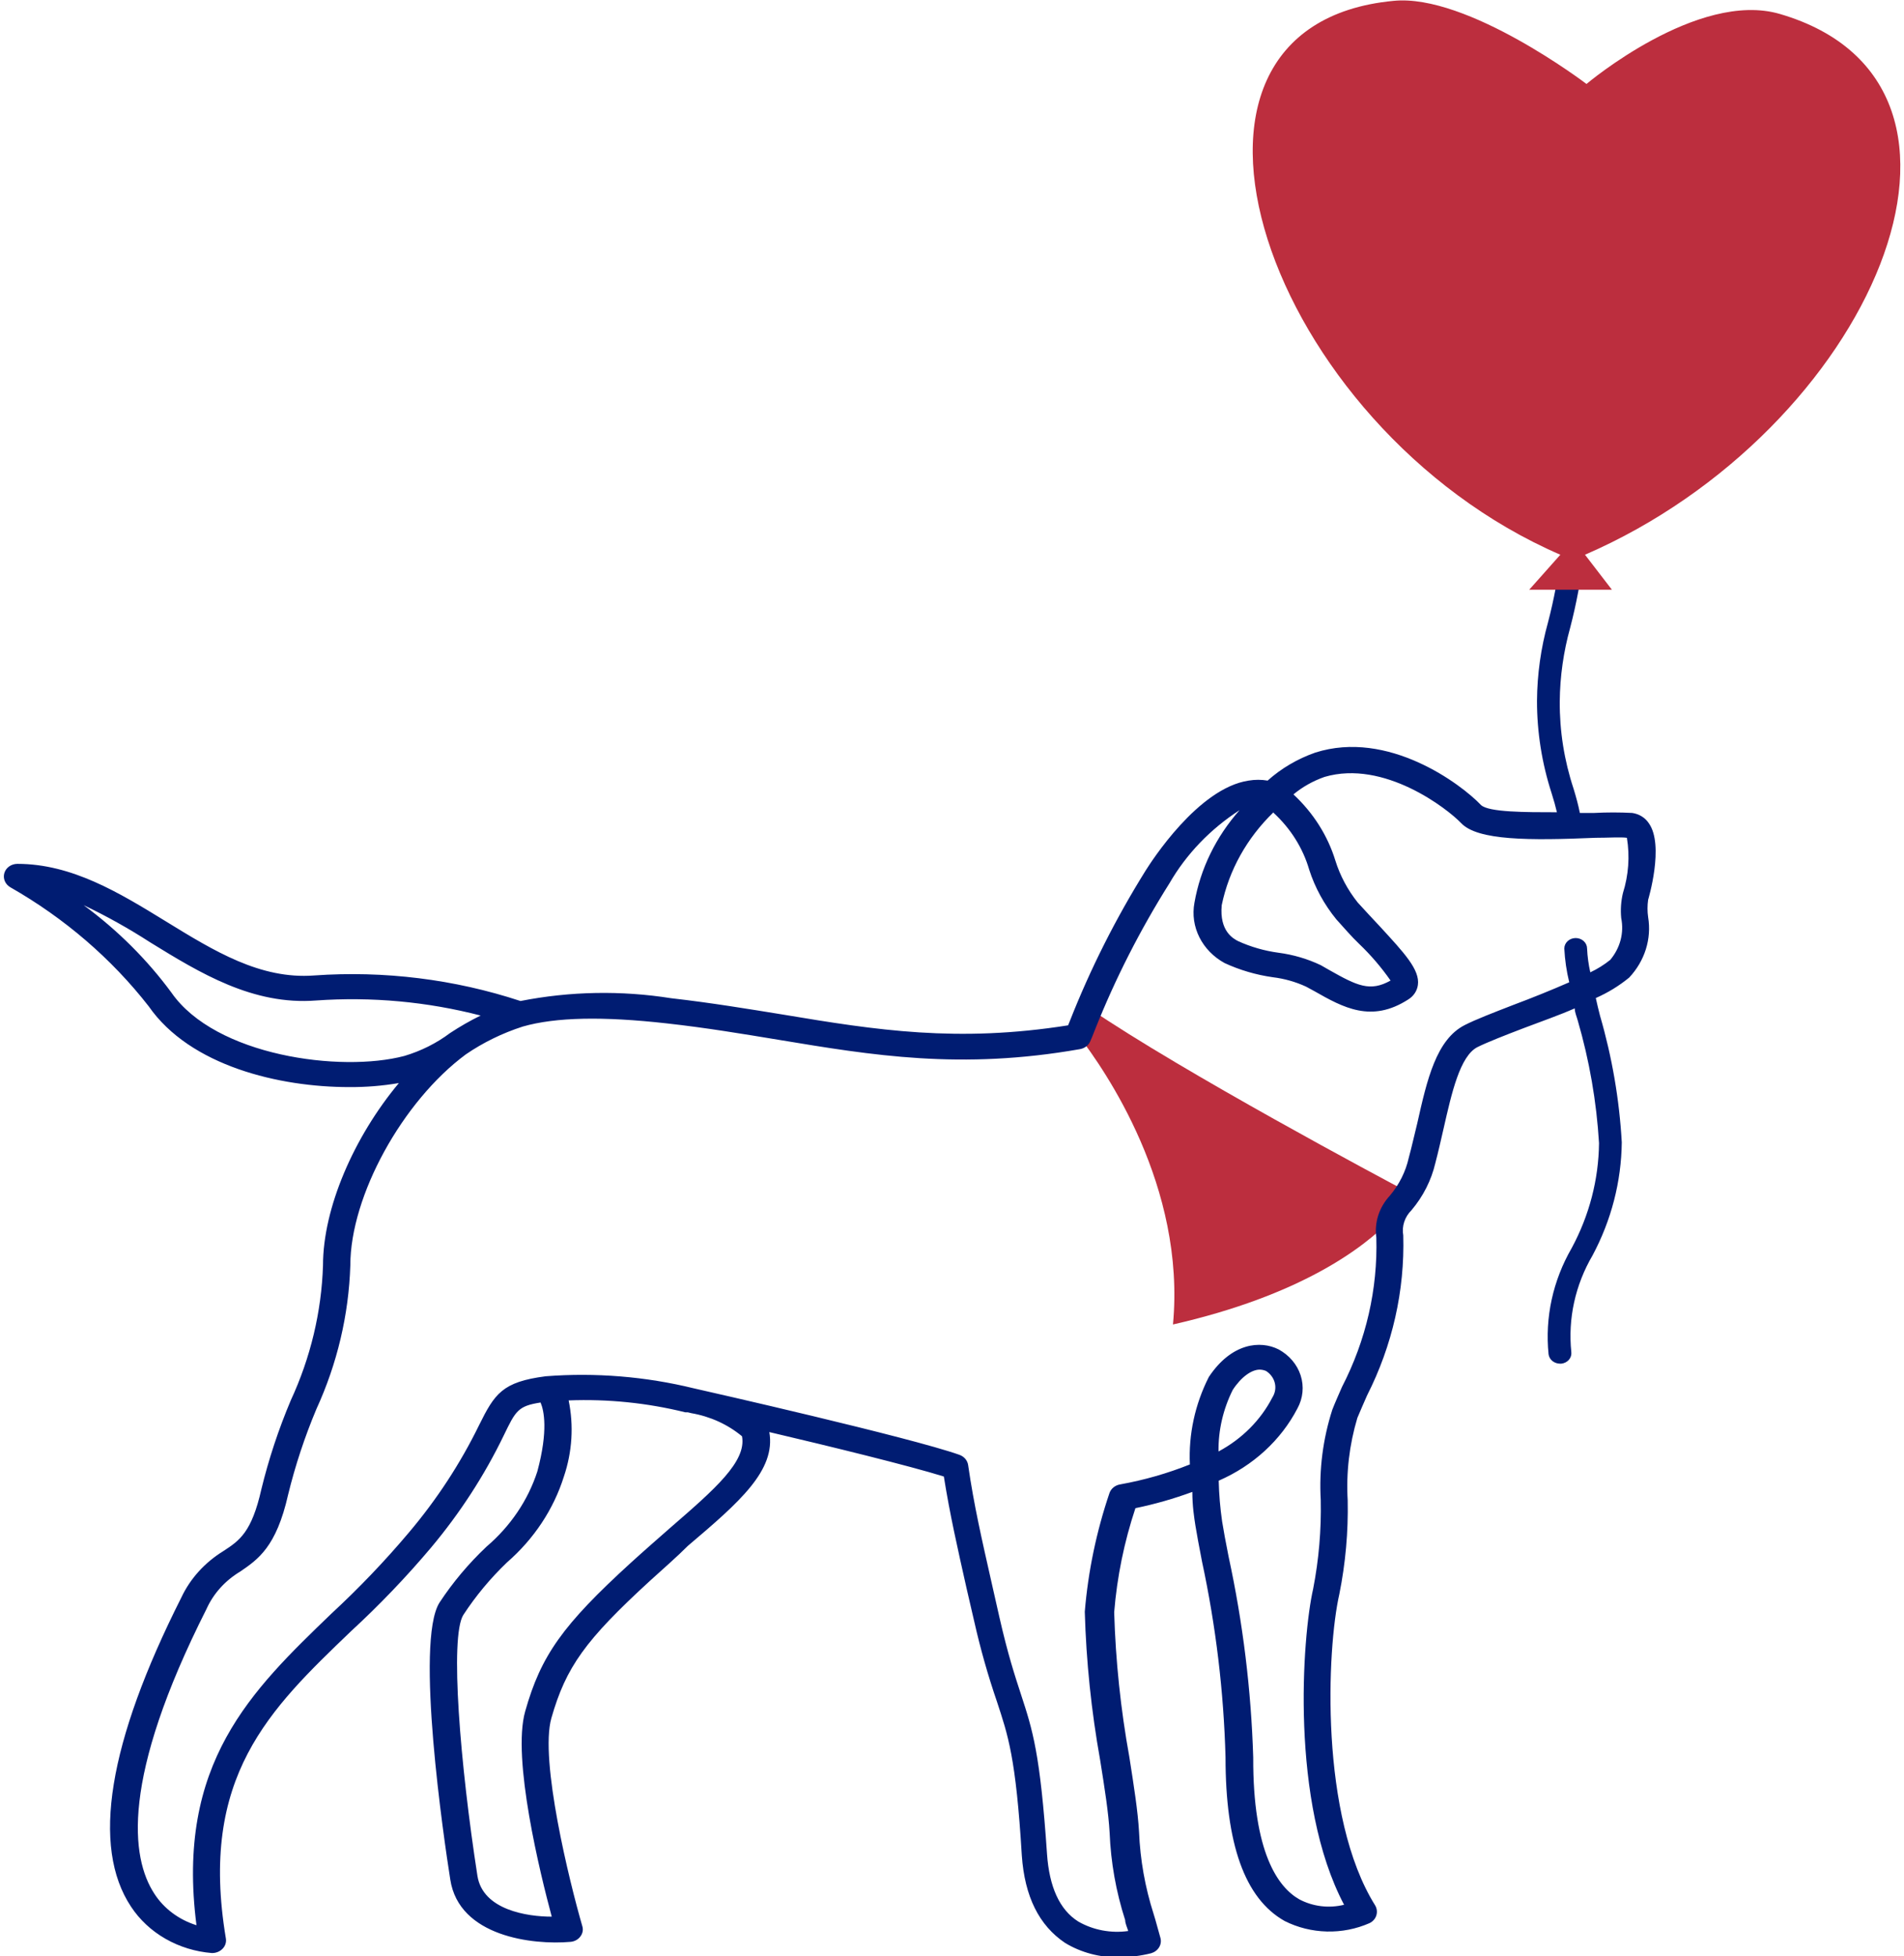 <svg width="146" height="150" viewBox="0 0 146 150" fill="none" xmlns="http://www.w3.org/2000/svg">
<g clip-path="url(#clip0_11_263)">
<path d="M108.011 91.424C106.003 90.365 90.731 82.223 83.531 77.314L82.673 79.366C84.738 82.049 90.935 90.955 89.945 101.551C99.72 99.325 104.549 95.703 106.687 93.477C107.024 92.74 107.47 92.049 108.011 91.424Z" fill="#BC2E3E"/>
<path d="M126.425 63.109C126.288 62.902 126.104 62.726 125.885 62.591C125.667 62.457 125.419 62.368 125.159 62.331C124.191 62.279 123.219 62.279 122.25 62.331H121.145C121.029 61.741 120.869 61.151 120.665 60.48C119.945 58.307 119.587 56.046 119.603 53.774C119.62 51.868 119.889 49.972 120.403 48.127C121.352 44.483 121.788 40.741 121.698 36.994C121.698 36.78 121.606 36.575 121.442 36.425C121.278 36.274 121.056 36.189 120.825 36.189C120.593 36.189 120.372 36.274 120.208 36.425C120.044 36.575 119.952 36.78 119.952 36.994C120.04 40.605 119.619 44.212 118.701 47.724C118.155 49.688 117.872 51.706 117.858 53.733C117.856 56.132 118.233 58.517 118.978 60.816C119.152 61.365 119.283 61.835 119.385 62.278C116.97 62.278 114.163 62.278 113.567 61.728C112.04 60.118 106.44 55.92 100.854 57.704C99.491 58.182 98.249 58.912 97.203 59.85C96.722 59.769 96.23 59.769 95.749 59.85C91.865 60.427 88.258 66.1 87.851 66.744C85.551 70.431 83.605 74.295 82.033 78.293L81.902 78.615C73.422 79.956 67.226 78.99 60.084 77.797C57.349 77.354 54.528 76.885 51.459 76.536C47.629 75.929 43.709 76.002 39.91 76.75C34.842 75.08 29.45 74.412 24.084 74.792C19.968 75.101 16.433 72.928 12.681 70.621C9.161 68.461 5.525 66.234 1.335 66.234C1.106 66.234 0.883 66.303 0.702 66.432C0.52 66.56 0.39 66.741 0.332 66.945C0.273 67.149 0.286 67.364 0.37 67.56C0.453 67.755 0.603 67.921 0.797 68.032C4.948 70.4 8.551 73.499 11.401 77.153C14.586 81.74 21.437 83.35 26.775 83.35C28.053 83.359 29.329 83.255 30.586 83.041C27.139 87.172 24.768 92.618 24.768 97.018C24.653 100.582 23.814 104.094 22.295 107.373C21.36 109.589 20.606 111.867 20.041 114.187C19.299 117.486 18.368 118.117 17.132 118.922C15.704 119.799 14.583 121.038 13.903 122.49C8.288 133.622 6.994 141.59 10.048 146.191C10.706 147.19 11.609 148.033 12.686 148.65C13.762 149.268 14.982 149.643 16.244 149.745C16.397 149.748 16.549 149.721 16.689 149.665C16.83 149.61 16.956 149.527 17.059 149.423C17.164 149.318 17.243 149.192 17.288 149.055C17.333 148.918 17.345 148.773 17.321 148.632C15.241 136.238 20.666 131.061 26.921 125.065C29.11 123.048 31.16 120.906 33.059 118.653C35.28 116.002 37.151 113.116 38.63 110.055C39.546 108.164 39.721 107.802 41.451 107.534C41.713 108.151 42.048 109.68 41.204 112.819C40.488 115.028 39.142 117.02 37.306 118.586C35.93 119.885 34.72 121.326 33.699 122.878C31.808 125.883 34.048 141.094 34.528 144.112C35.197 148.484 40.855 149.142 43.749 148.887C43.901 148.874 44.048 148.83 44.179 148.758C44.31 148.686 44.422 148.588 44.506 148.471C44.593 148.358 44.651 148.228 44.676 148.091C44.702 147.954 44.693 147.813 44.651 147.68C43.677 144.326 41.364 134.937 42.28 131.731C43.4 127.815 44.884 125.749 49.844 121.202C50.891 120.25 51.895 119.378 52.753 118.519C56.709 115.166 59.502 112.738 58.993 109.801C63.677 110.9 69.742 112.389 72.375 113.208C72.84 116.132 73.422 118.68 74.135 121.859L74.716 124.367C75.181 126.427 75.759 128.464 76.447 130.47C77.291 133.046 77.902 134.736 78.353 142.261C78.571 145.413 79.676 147.626 81.669 148.967C82.894 149.709 84.334 150.093 85.8 150.067C86.635 150.065 87.467 149.962 88.273 149.759C88.53 149.684 88.747 149.522 88.879 149.305C89.012 149.088 89.049 148.833 88.985 148.592C88.782 147.894 88.622 147.25 88.462 146.754C87.805 144.704 87.429 142.586 87.342 140.45C87.254 138.88 86.949 136.949 86.6 134.722C85.934 131.05 85.545 127.339 85.436 123.616C85.654 120.908 86.201 118.231 87.065 115.635C88.554 115.328 90.013 114.91 91.429 114.388C91.429 115.474 91.574 116.386 91.662 116.95C91.749 117.513 91.953 118.6 92.171 119.726C93.234 124.673 93.837 129.694 93.974 134.736C93.974 141.335 95.429 145.56 98.513 147.291C99.505 147.79 100.612 148.065 101.742 148.093C102.873 148.121 103.994 147.901 105.014 147.452C105.14 147.391 105.252 147.308 105.342 147.206C105.432 147.105 105.499 146.987 105.538 146.861C105.618 146.606 105.587 146.331 105.451 146.097C101.174 139.269 101.742 126.42 102.702 122.221C103.176 119.855 103.39 117.451 103.342 115.045C103.216 112.912 103.467 110.774 104.083 108.714C104.316 108.164 104.563 107.587 104.825 106.997C106.771 103.16 107.722 98.959 107.603 94.724C107.541 94.376 107.566 94.02 107.677 93.683C107.788 93.345 107.982 93.036 108.243 92.779C109.133 91.721 109.754 90.493 110.061 89.184C110.294 88.299 110.498 87.387 110.701 86.502C111.312 83.819 111.952 80.949 113.305 80.278C114.032 79.916 115.4 79.379 116.84 78.829C118.28 78.279 119.501 77.864 120.752 77.314C120.752 77.622 120.898 77.931 120.985 78.253C121.877 81.323 122.423 84.469 122.614 87.642C122.585 90.436 121.869 93.188 120.52 95.69C119.077 98.185 118.46 101.016 118.745 103.832C118.77 104.03 118.872 104.213 119.033 104.346C119.194 104.479 119.402 104.554 119.618 104.556H119.72C119.949 104.532 120.159 104.426 120.303 104.26C120.448 104.094 120.515 103.882 120.49 103.671C120.223 101.104 120.79 98.522 122.119 96.253C123.559 93.556 124.324 90.595 124.359 87.588C124.174 84.302 123.613 81.042 122.687 77.864C122.57 77.421 122.469 76.978 122.367 76.522C123.296 76.113 124.158 75.585 124.927 74.953C125.517 74.325 125.953 73.585 126.204 72.786C126.456 71.987 126.516 71.148 126.381 70.326C126.316 69.88 126.316 69.429 126.381 68.984C126.381 68.984 127.647 64.799 126.425 63.109ZM97.654 62.318C98.966 63.523 99.909 65.027 100.389 66.677C100.83 68.051 101.534 69.341 102.469 70.487C103.065 71.144 103.647 71.828 104.214 72.364C105.117 73.228 105.926 74.172 106.629 75.181C105.058 76.066 104.069 75.584 101.931 74.376L101.276 74.001C100.261 73.518 99.164 73.196 98.032 73.048C96.961 72.903 95.921 72.604 94.949 72.163C94.585 71.975 93.494 71.412 93.683 69.4C94.237 66.723 95.615 64.25 97.654 62.278V62.318ZM13.146 76.107C11.28 73.571 9.01 71.311 6.412 69.4C8.176 70.242 9.877 71.192 11.503 72.244C15.357 74.618 19.401 77.086 24.244 76.71C28.489 76.411 32.757 76.802 36.855 77.864C36.043 78.263 35.261 78.711 34.513 79.205C33.473 79.986 32.284 80.582 31.008 80.962C26.135 82.25 16.521 80.962 13.146 76.107ZM51.415 117.124C50.469 117.956 49.451 118.841 48.389 119.807C43.153 124.582 41.48 126.929 40.273 131.208C39.24 134.816 41.437 143.723 42.309 146.955C40.433 146.955 37.015 146.446 36.608 143.817C35.299 135.38 34.47 125.494 35.531 123.817C36.479 122.365 37.601 121.015 38.877 119.793C40.943 117.997 42.449 115.723 43.24 113.208C43.878 111.319 44.003 109.316 43.604 107.373C46.619 107.256 49.635 107.564 52.549 108.285H52.739L53.015 108.352C54.461 108.602 55.805 109.214 56.898 110.123C57.262 112.054 54.804 114.187 51.415 117.124ZM124.447 68.475C124.298 69.104 124.254 69.751 124.316 70.393C124.429 70.952 124.412 71.526 124.267 72.079C124.121 72.631 123.85 73.149 123.472 73.598C123.007 73.972 122.494 74.292 121.945 74.551C121.809 73.95 121.726 73.34 121.698 72.727C121.698 72.513 121.606 72.308 121.442 72.157C121.278 72.007 121.056 71.922 120.825 71.922C120.593 71.922 120.372 72.007 120.208 72.157C120.044 72.308 119.952 72.513 119.952 72.727C119.996 73.598 120.122 74.464 120.33 75.315C118.949 75.919 117.421 76.536 116.054 77.046C114.498 77.649 113.145 78.172 112.331 78.588C110.134 79.688 109.421 82.8 108.68 86.113C108.447 87.038 108.258 87.924 108.025 88.769C107.79 89.829 107.292 90.825 106.571 91.679C106.166 92.118 105.865 92.629 105.687 93.182C105.509 93.734 105.458 94.314 105.538 94.885C105.651 98.841 104.749 102.766 102.905 106.34C102.643 106.944 102.382 107.52 102.163 108.084C101.441 110.332 101.141 112.677 101.276 115.018C101.324 117.297 101.13 119.575 100.694 121.819C99.851 125.507 98.92 138.196 103.065 146.043C101.906 146.33 100.672 146.18 99.632 145.627C98.003 144.702 96.069 142.046 96.098 134.749C95.94 129.572 95.308 124.416 94.207 119.337C93.989 118.238 93.814 117.299 93.713 116.655C93.563 115.618 93.476 114.575 93.451 113.529C96.093 112.377 98.224 110.421 99.487 107.99C99.917 107.206 100.006 106.299 99.735 105.457C99.465 104.614 98.856 103.899 98.032 103.456C96.665 102.772 94.454 102.933 92.694 105.575C91.633 107.671 91.134 109.971 91.24 112.282C89.526 112.969 87.736 113.482 85.902 113.811C85.71 113.842 85.532 113.921 85.385 114.039C85.239 114.158 85.131 114.311 85.073 114.482C84.072 117.438 83.437 120.488 83.182 123.576C83.291 127.388 83.685 131.188 84.36 134.95C84.709 137.137 85 138.974 85.087 140.517C85.177 142.79 85.578 145.043 86.28 147.223C86.28 147.478 86.425 147.76 86.513 148.055C85.185 148.242 83.828 147.985 82.687 147.331C81.233 146.419 80.462 144.648 80.287 142.167C79.764 134.427 79.182 132.643 78.295 129.934C77.829 128.499 77.291 126.889 76.622 123.938L76.055 121.43C75.269 117.942 74.687 115.434 74.236 112.322C74.21 112.149 74.134 111.986 74.017 111.849C73.899 111.713 73.744 111.607 73.567 111.544C69.786 110.203 54.164 106.662 53.204 106.447C49.503 105.54 45.66 105.227 41.844 105.522C38.513 105.951 37.931 106.863 36.739 109.264C35.308 112.198 33.501 114.963 31.357 117.5C29.515 119.686 27.528 121.764 25.408 123.724C19.299 129.612 13.466 135.178 15.066 147.612C13.712 147.189 12.567 146.332 11.837 145.198C10.034 142.435 9.248 136.399 15.837 123.361C16.365 122.185 17.268 121.184 18.426 120.491C19.779 119.565 21.19 118.613 22.092 114.603C22.638 112.37 23.363 110.178 24.259 108.043C25.86 104.549 26.743 100.81 26.863 97.018C26.863 91.693 30.862 84.436 35.721 80.841C37.05 79.932 38.521 79.213 40.084 78.709C42.615 77.984 46.237 77.917 51.139 78.467C54.164 78.803 56.957 79.272 59.648 79.715C66.92 80.922 73.669 82.049 82.818 80.439C82.994 80.408 83.157 80.336 83.295 80.23C83.432 80.125 83.538 79.989 83.604 79.835C83.705 79.608 83.822 79.312 83.953 78.977C85.502 75.074 87.42 71.304 89.683 67.71C90.972 65.483 92.811 63.567 95.051 62.117C93.238 64.164 92.043 66.616 91.589 69.226C91.424 70.12 91.557 71.04 91.97 71.863C92.383 72.687 93.056 73.376 93.902 73.84C95.064 74.377 96.311 74.744 97.596 74.926C98.487 75.034 99.353 75.279 100.156 75.651L100.796 75.999C103.007 77.26 105.16 78.441 107.967 76.643C108.173 76.519 108.347 76.355 108.478 76.163C108.608 75.971 108.692 75.755 108.723 75.53C108.898 74.35 107.647 73.035 105.814 71.036C105.276 70.46 104.694 69.843 104.112 69.199C103.338 68.228 102.756 67.138 102.396 65.98C101.807 64.066 100.701 62.322 99.182 60.909C99.88 60.33 100.689 59.875 101.567 59.568C106.134 58.227 110.992 62.009 112.04 63.109C113.305 64.451 117.276 64.451 122.338 64.236C123.312 64.236 124.301 64.169 124.752 64.236C124.984 65.653 124.88 67.099 124.447 68.475ZM93.436 111.289C93.416 109.661 93.789 108.048 94.527 106.568C95.182 105.562 95.982 105.012 96.593 105.012C96.764 105.014 96.933 105.051 97.087 105.119C97.428 105.34 97.667 105.67 97.756 106.046C97.845 106.421 97.778 106.813 97.567 107.145C96.676 108.88 95.236 110.325 93.436 111.289Z" fill="#001C72"/>
<path d="M121.538 42.533C143.443 33.05 154.992 6.492 136.49 1.073C130.192 -0.778 121.654 6.438 121.654 6.438C121.654 6.438 112.52 -0.51 106.847 0.067C86.629 1.985 97.073 32.755 119.647 42.533L117.261 45.216H123.603L121.538 42.533Z" fill="#BC2E3E"/>
</g>
<defs>
<clipPath id="clip0_11_263">
<rect width="145.453" height="150" fill="white" transform="translate(0.274)"/>
</clipPath>
</defs>
</svg>
